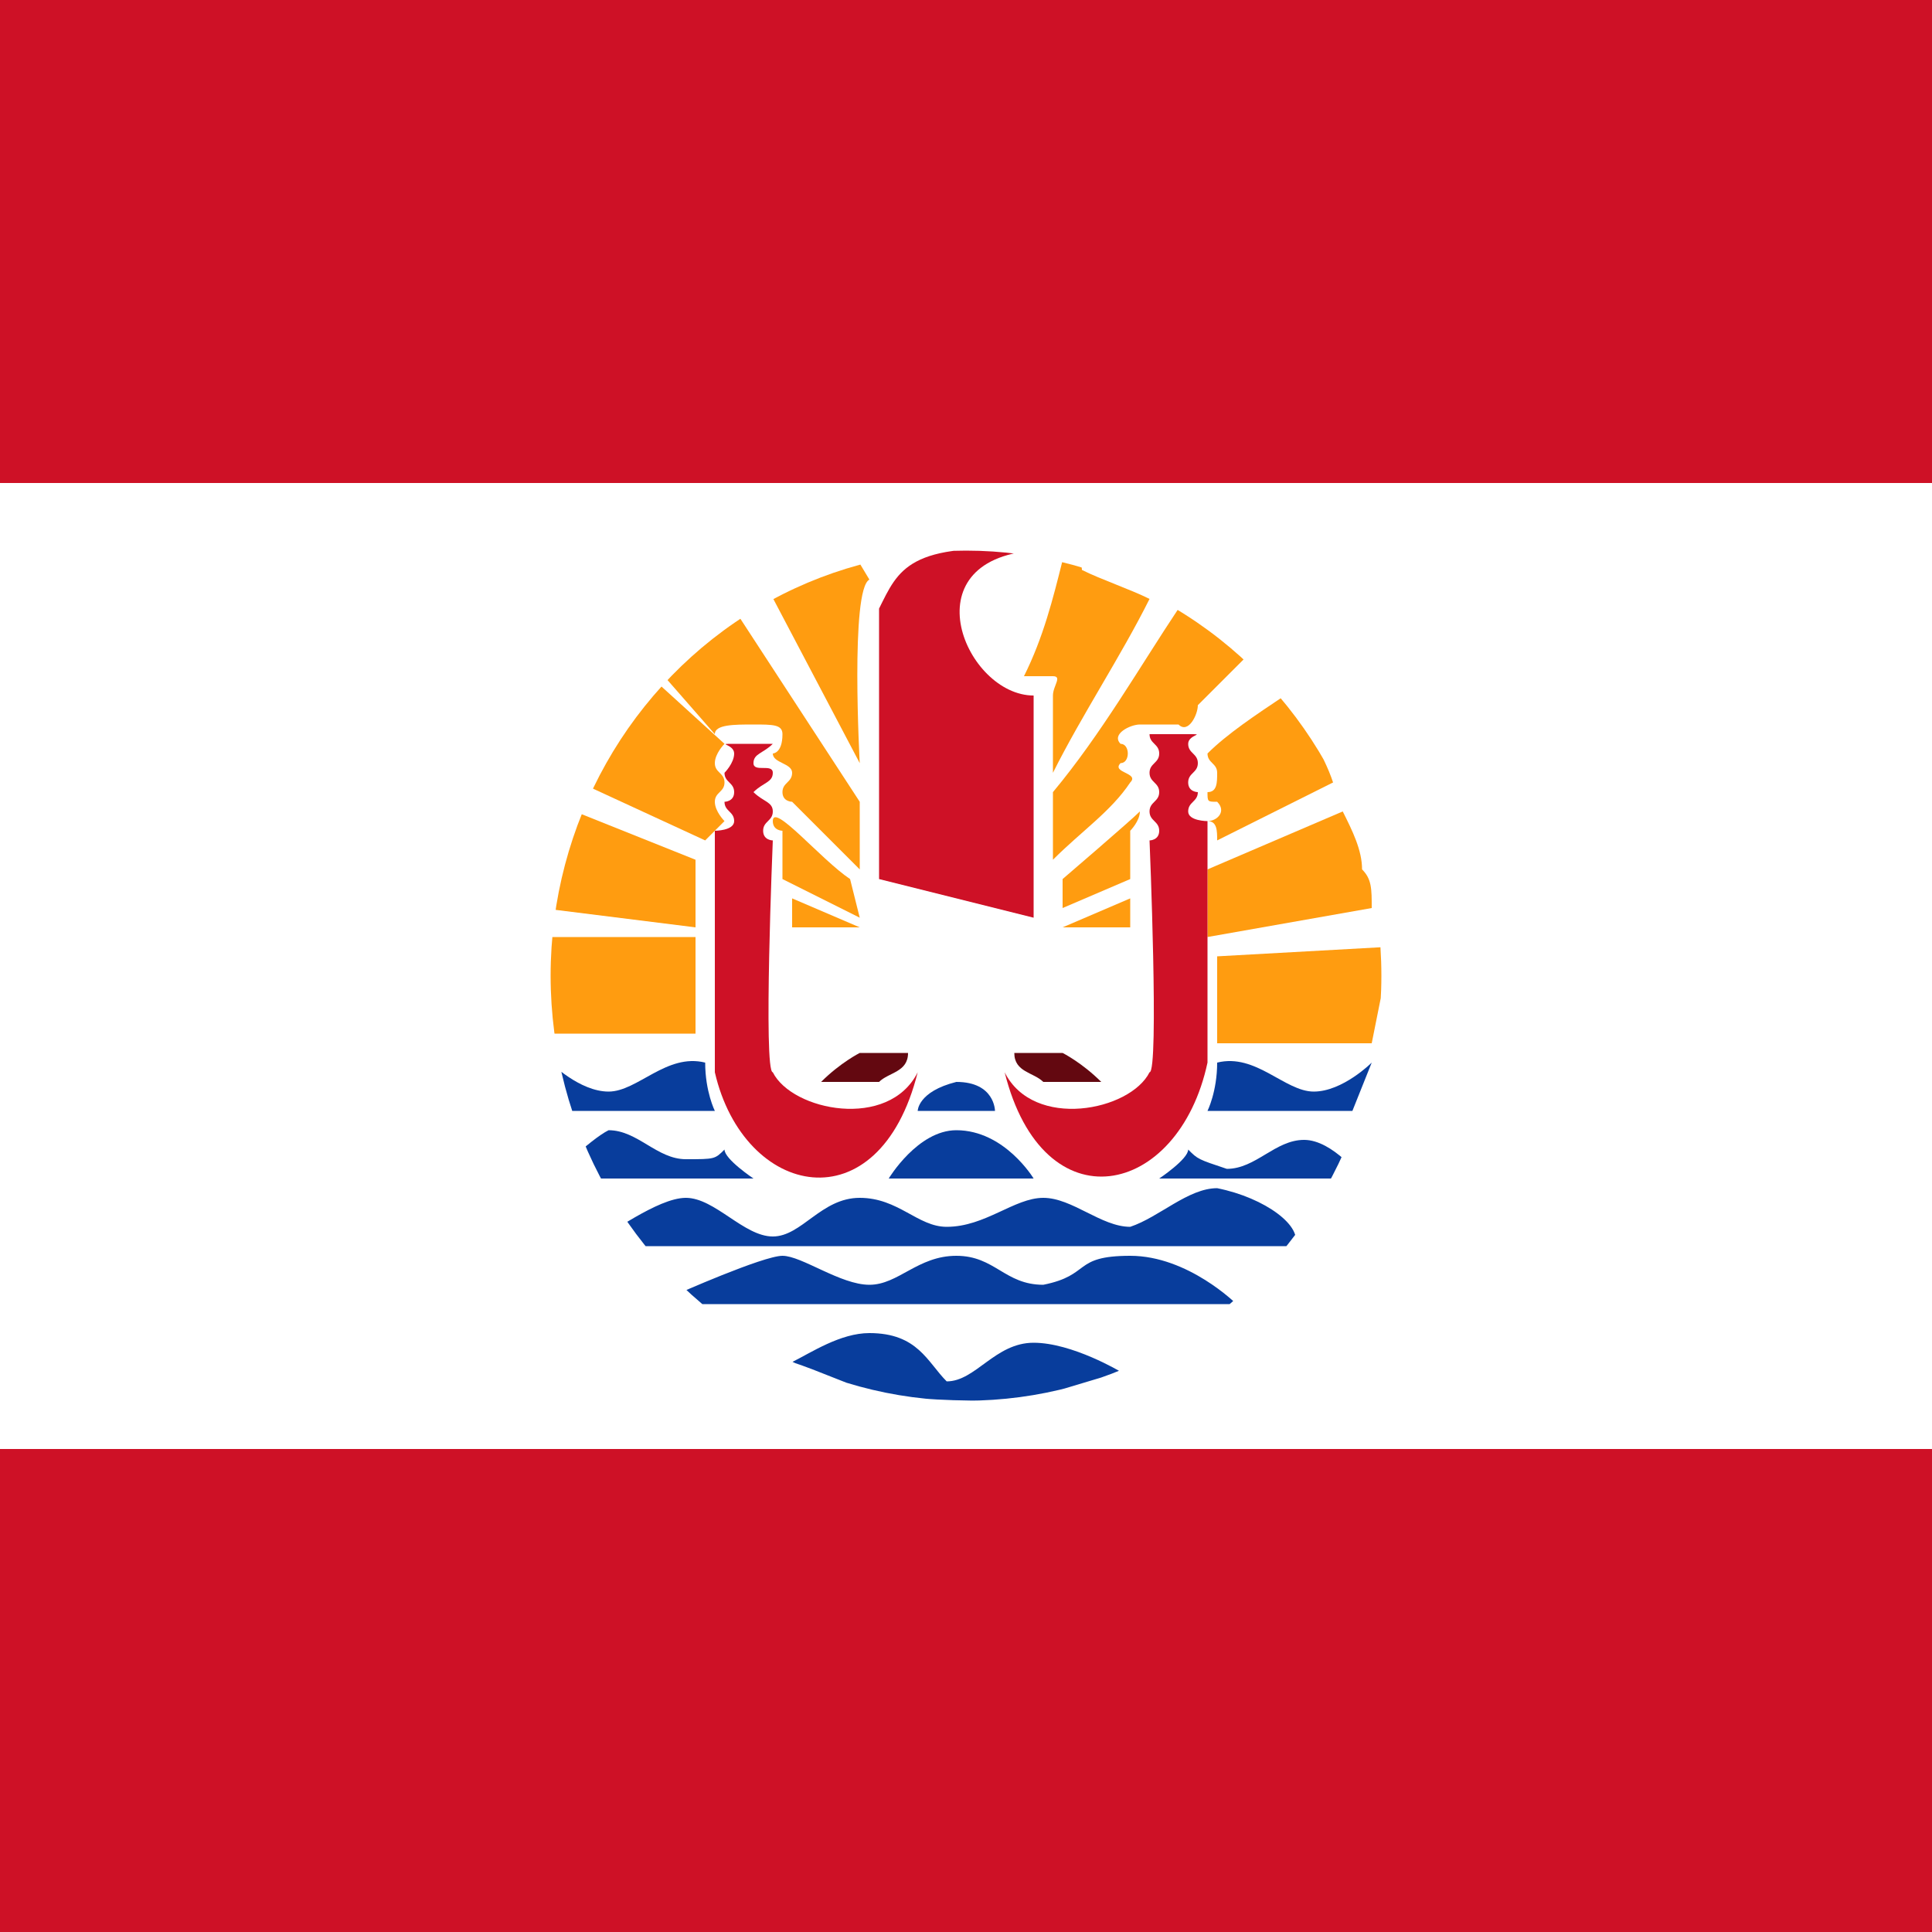 <?xml version="1.0" encoding="utf-8"?>
<!-- Generator: Adobe Illustrator 23.0.6, SVG Export Plug-In . SVG Version: 6.00 Build 0)  -->
<svg version="1.1" id="Layer_1" xmlns="http://www.w3.org/2000/svg" xmlns:xlink="http://www.w3.org/1999/xlink" x="0px" y="0px"
	 width="20px" height="20px" viewBox="0 0 20 20" style="enable-background:new 0 0 20 20;" xml:space="preserve">
<style type="text/css">
	.st0{clip-path:url(#SVGID_2_);}
	.st1{fill:#CE1126;}
	.st2{fill:#FFFFFF;}
	.st3{clip-path:url(#SVGID_4_);}
	.st4{fill:#FF9C10;}
	.st5{fill:#083D9C;}
	.st6{fill:#630810;}
</style>
<g>
	<defs>
		<rect id="SVGID_1_" y="0" width="20" height="20"/>
	</defs>
	<clipPath id="SVGID_2_">
		<use xlink:href="#SVGID_1_"  style="overflow:visible;"/>
	</clipPath>
	<g class="st0">
		<rect id="rect5" x="-5" y="0" class="st1" width="30.1" height="20"/>
		<rect id="rect7" x="-5" y="5" class="st2" width="30.1" height="10"/>
		<g>
			<defs>
				<ellipse id="SVGID_3_" cx="10" cy="10.1" rx="4.3" ry="4.4"/>
			</defs>
			<clipPath id="SVGID_4_">
				<use xlink:href="#SVGID_3_"  style="overflow:visible;"/>
			</clipPath>
			<g id="g90" class="st3">
				<g id="g37">
					<path id="path9" class="st4" d="M8.9,9.6l-0.7,0V9.3L8.9,9.6L8.9,9.6z"/>
					<path id="path11" class="st4" d="M8.9,9.5L8.1,9.1V8.6c0,0-0.1,0-0.1-0.1c0-0.2,0.5,0.4,0.8,0.6L8.9,9.5L8.9,9.5z"/>
					<path id="path13" class="st4" d="M5.7,10.7l1.5,0v-1L5.5,9.7L5.7,10.7L5.7,10.7z"/>
					<path id="path15" class="st4" d="M5.6,9.4l1.6,0.2l0-0.7L5.7,8.3L5.6,9.4L5.6,9.4z"/>
					<path id="path17" class="st4" d="M6,8.1l1.3,0.6l0.2-0.2c0,0-0.1-0.1-0.1-0.2c0-0.1,0.1-0.1,0.1-0.2c0-0.1-0.1-0.1-0.1-0.2
						c0-0.1,0.1-0.2,0.1-0.2l-1.1-1L6,8.1L6,8.1z"/>
					<path id="path19" class="st4" d="M14.2,10.8h-1.6l0-0.9l1.8-0.1L14.2,10.8L14.2,10.8z"/>
					<path id="path21" class="st4" d="M14.2,9.4c0-0.2,0-0.3-0.1-0.4c0-0.2-0.1-0.4-0.2-0.6c0,0,0,0,0,0l-1.4,0.6l0,0.7L14.2,9.4
						L14.2,9.4z"/>
					<path id="path23" class="st4" d="M13.3,7.2c-0.3,0.2-0.6,0.4-0.8,0.6c0,0.1,0.1,0.1,0.1,0.2c0,0.1,0,0.2-0.1,0.2
						c0,0.1,0,0.1,0.1,0.1c0.1,0.1,0,0.2-0.1,0.2c0.1,0,0.1,0.1,0.1,0.2c0.4-0.2,0.8-0.4,1.2-0.6C13.7,7.8,13.5,7.5,13.3,7.2
						L13.3,7.2z"/>
					<path id="path25" class="st4" d="M11,9.6l0.7,0l0-0.3L11,9.6L11,9.6z"/>
					<path id="path27" class="st4" d="M11,9.4l0-0.3c0,0,0.7-0.6,0.8-0.7c0,0.1-0.1,0.2-0.1,0.2v0.5L11,9.4L11,9.4z"/>
					<path id="path29" class="st4" d="M6.7,6.8c0,0,0.7,0.8,0.7,0.8c0-0.1,0.2-0.1,0.4-0.1c0.2,0,0.3,0,0.3,0.1C8.1,7.8,8,7.8,8,7.8
						C8,7.9,8.2,7.9,8.2,8c0,0.1-0.1,0.1-0.1,0.2c0,0.1,0.1,0.1,0.1,0.1l0.7,0.7l0-0.7L7.4,6L6.7,6.8L6.7,6.8z"/>
					<path id="path31" class="st4" d="M7.9,6c0,0,1,1.9,1,1.9S8.8,6.1,9,6L8.7,5.5L7.9,6L7.9,6z"/>
					<path id="path33" class="st4" d="M11,5.8c-0.1,0.4-0.2,0.8-0.4,1.2c0.1,0,0.2,0,0.3,0c0.1,0,0,0.1,0,0.2c0,0.3,0,0.5,0,0.8
						c0.3-0.6,0.7-1.2,1-1.8c-0.2-0.1-0.5-0.2-0.7-0.3C11.2,5.8,11.1,5.8,11,5.8L11,5.8z"/>
					<path id="path35" class="st4" d="M12.2,6.3c-0.4,0.6-0.8,1.3-1.3,1.9c0,0.2,0,0.5,0,0.7c0.3-0.3,0.6-0.5,0.8-0.8
						c0.1-0.1-0.2-0.1-0.1-0.2c0.1,0,0.1-0.2,0-0.2c-0.1-0.1,0.1-0.2,0.2-0.2c0.1,0,0.3,0,0.4,0c0.1,0.1,0.2-0.1,0.2-0.2
						c0.2-0.2,0.3-0.3,0.5-0.5C12.8,6.7,12.5,6.5,12.2,6.3L12.2,6.3z"/>
				</g>
				<g id="g57">
					<path id="path39" class="st5" d="M9,13.8c-0.3,0-0.6,0.2-0.8,0.3c0.3,0.1,0.5,0.2,0.8,0.3c0.5,0.1,0.9,0.1,1.4,0.1
						c0.1,0,0.2,0,0.2,0l1-0.3c0,0-0.5-0.3-0.9-0.3c-0.4,0-0.6,0.4-0.9,0.4C9.6,14.1,9.5,13.8,9,13.8C9,13.8,9,13.8,9,13.8L9,13.8z"
						/>
					<path id="path41" class="st5" d="M7.2,13.5l5.6,0c0,0-0.5-0.5-1.1-0.5c-0.6,0-0.4,0.2-0.9,0.3c-0.4,0-0.5-0.3-0.9-0.3
						c-0.4,0-0.6,0.3-0.9,0.3c-0.3,0-0.7-0.3-0.9-0.3c-0.2,0-1.1,0.4-1.1,0.4L7.2,13.5L7.2,13.5z"/>
					<path id="path43" class="st5" d="M6.5,12.9l6.9,0c0.1-0.2-0.3-0.5-0.8-0.6c-0.3,0-0.6,0.3-0.9,0.4c-0.3,0-0.6-0.3-0.9-0.3
						c-0.3,0-0.6,0.3-1,0.3c-0.3,0-0.5-0.3-0.9-0.3c-0.4,0-0.6,0.4-0.9,0.4c-0.3,0-0.6-0.4-0.9-0.4c-0.3,0-0.8,0.4-0.9,0.4
						C6.2,12.7,6.5,12.9,6.5,12.9L6.5,12.9z"/>
					<path id="path45" class="st5" d="M9.2,12.2l1.5,0c0,0-0.3-0.5-0.8-0.5C9.5,11.7,9.2,12.2,9.2,12.2L9.2,12.2z"/>
					<path id="path47" class="st5" d="M14.1,12.2H12c0,0,0.3-0.2,0.3-0.3c0.1,0.1,0.1,0.1,0.4,0.2c0.3,0,0.5-0.3,0.8-0.3
						C13.8,11.8,14.1,12.2,14.1,12.2L14.1,12.2z"/>
					<path id="path49" class="st5" d="M5.7,12.2h2.1c0,0-0.3-0.2-0.3-0.3C7.4,12,7.4,12,7.1,12c-0.3,0-0.5-0.3-0.8-0.3
						C6.1,11.8,5.7,12.2,5.7,12.2L5.7,12.2z"/>
					<path id="path51" class="st5" d="M5.9,11.5l1.5,0c0,0-0.1-0.2-0.1-0.5c-0.4-0.1-0.7,0.3-1,0.3c-0.3,0-0.6-0.3-0.6-0.3L5.9,11.5
						L5.9,11.5z"/>
					<path id="path53" class="st5" d="M14,11.5l-1.5,0c0,0,0.1-0.2,0.1-0.5c0.4-0.1,0.7,0.3,1,0.3c0.3,0,0.6-0.3,0.6-0.3L14,11.5
						L14,11.5z"/>
					<path id="path55" class="st5" d="M9.5,11.5l0.8,0c0,0,0-0.3-0.4-0.3C9.5,11.3,9.5,11.5,9.5,11.5L9.5,11.5z"/>
				</g>
				<g id="g65">
					<path id="path59" class="st1" d="M9.1,9.1l1.6,0.4V7.2c-0.7,0-1.3-1.4,0-1.5C9.4,5.6,9.3,5.9,9.1,6.3L9.1,9.1L9.1,9.1z"/>
					<path id="path61" class="st1" d="M9.5,11.1c-0.3,0.6-1.3,0.4-1.5,0c-0.1,0,0-2.4,0-2.4s-0.1,0-0.1-0.1C7.9,8.5,8,8.5,8,8.4
						c0-0.1-0.1-0.1-0.2-0.2C7.9,8.1,8,8.1,8,8C8,7.9,7.8,8,7.8,7.9c0-0.1,0.1-0.1,0.2-0.2l-0.1,0l-0.3,0c-0.2,0,0,0,0,0.1
						C7.6,7.9,7.5,8,7.5,8c0,0.1,0.1,0.1,0.1,0.2c0,0.1-0.1,0.1-0.1,0.1c0,0.1,0.1,0.1,0.1,0.2c0,0.1-0.2,0.1-0.2,0.1
						c0,0.1,0,2.5,0,2.5C7.7,12.4,9.1,12.7,9.5,11.1L9.5,11.1z"/>
					<path id="path63" class="st1" d="M10.4,11.1c0.3,0.6,1.3,0.4,1.5,0c0.1,0,0-2.4,0-2.4s0.1,0,0.1-0.1c0-0.1-0.1-0.1-0.1-0.2
						c0-0.1,0.1-0.1,0.1-0.2c0-0.1-0.1-0.1-0.1-0.2c0-0.1,0.1-0.1,0.1-0.2c0-0.1-0.1-0.1-0.1-0.2l0.1,0l0.3,0c0.2,0,0,0,0,0.1
						c0,0.1,0.1,0.1,0.1,0.2c0,0.1-0.1,0.1-0.1,0.2c0,0.1,0.1,0.1,0.1,0.1c0,0.1-0.1,0.1-0.1,0.2c0,0.1,0.2,0.1,0.2,0.1
						c0,0.1,0,2.5,0,2.5C12.2,12.4,10.8,12.7,10.4,11.1L10.4,11.1z"/>
				</g>
				<g id="g88">
					<path id="path67" class="st6" d="M9.1,11.2c0.1-0.1,0.3-0.1,0.3-0.3l-0.5,0c0,0-0.2,0.1-0.4,0.3L9.1,11.2L9.1,11.2z"/>
					<path id="path69" class="st6" d="M10.8,11.2c-0.1-0.1-0.3-0.1-0.3-0.3l0.5,0c0,0,0.2,0.1,0.4,0.3L10.8,11.2L10.8,11.2z"/>
					<g id="use80">
						<g>
							<path class="st6" d="M9.4,10.4"/>
							<path class="st6" d="M9,9.9"/>
						</g>
					</g>
				</g>
			</g>
		</g>
	</g>
</g>
</svg>

